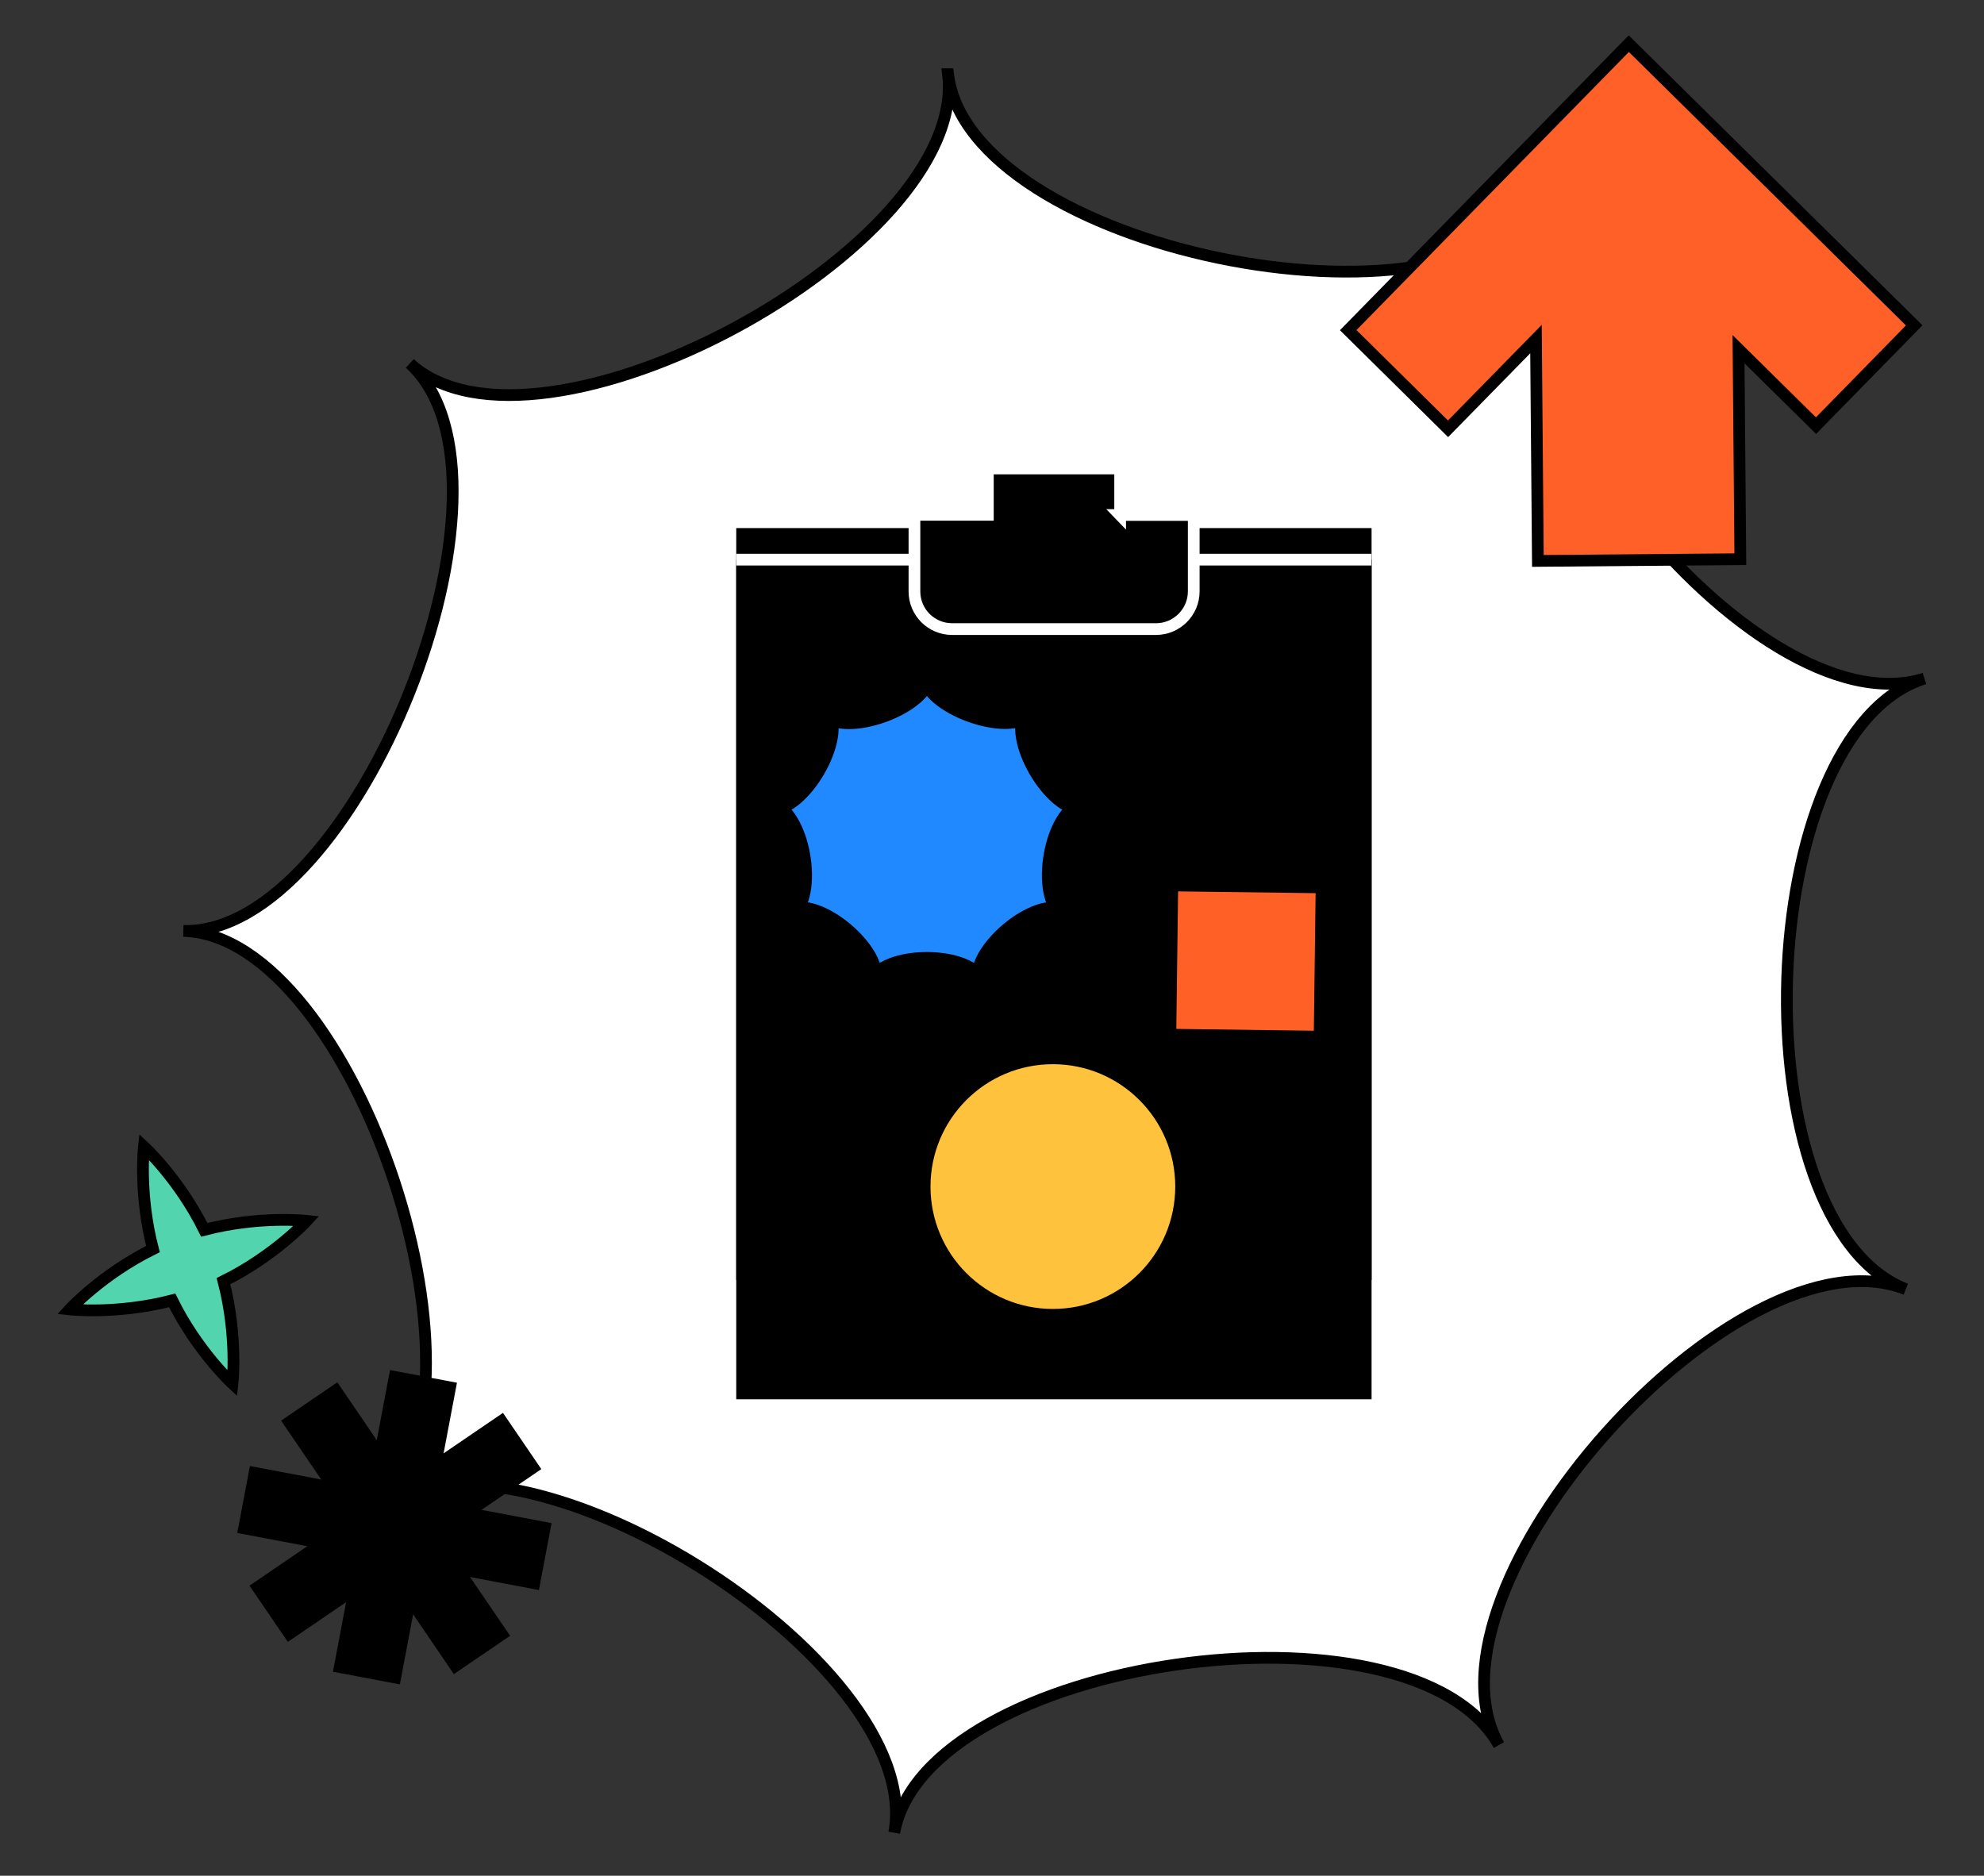 <svg viewBox="0 0 220 208" xmlns="http://www.w3.org/2000/svg"><rect x="0" y="0" width="220" height="208" fill="#333333" stroke="none"/><path d="m105.12 8.23c2.33 19.32-45.53 45.04-59.68 32.07 14.16 12.97-5.97 63.43-25.11 62.93 19.13.5 36.14 52.09 21.22 64.35 14.93-12.26 61.12 16.33 57.61 35.65 3.51-19.32 57.27-27.12 67.05-9.72-9.78-17.4 26.39-57.93 45.12-50.55-18.72-7.38-17.06-61.68 2.07-67.72-19.13 6.04-52.76-36.62-41.94-53.21-10.82 16.59-64.01 5.53-66.33-13.8z" fill="#fff"/><path d="m105.12 8.23c2.33 19.32-45.53 45.04-59.68 32.07 14.16 12.97-5.97 63.43-25.11 62.93 19.13.5 36.14 52.09 21.22 64.35 14.93-12.26 61.12 16.33 57.61 35.65 3.51-19.32 57.27-27.12 67.05-9.72-9.78-17.4 26.39-57.93 45.12-50.55-18.72-7.38-17.06-61.68 2.07-67.72-19.13 6.04-52.76-36.62-41.94-53.21-10.82 16.59-64.01 5.53-66.33-13.8z" fill="none" stroke="#000" stroke-width="1.3"/><path d="m212.26 36.08-31.65-31.24-31.11 31.77 11.07 10.94 9.75-9.95.21 24.6 22.45-.19-.2-23.29 8.59 8.48z" fill="#ff6028" stroke="#000" stroke-miterlimit="10" stroke-width="1.3"/><path d="m81.64 58.56h70.45v83.38h-70.45z"/><path d="m81.64 62.06h70.45v93.11h-70.45z"/><path d="m81.64 62.06h70.42" fill="none" stroke="#fff" stroke-miterlimit="10" stroke-width="1.3"/><path d="m124.21 57.12v-5.17h-14.67v5.14h-8.14v8.49c0 2.32 1.87 4.18 4.18 4.18h22.61c2.29 0 4.18-1.87 4.18-4.18v-8.47h-8.17z" stroke="#fff" stroke-miterlimit="10" stroke-width="1.3"/><circle cx="116.75" cy="131.58" fill="#ffc23c" r="14.57" stroke="#000" stroke-miterlimit="10" stroke-width="2"/><path d="m129.56 97.98h17.27v17.27h-17.27z" fill="#ff6026" stroke="#000" stroke-miterlimit="10" stroke-width="2.02" transform="matrix(.013 -1 1 .013 29.75 243.38)"/><path d="m102.78 74.79c0 3.4-9.12 6.73-11.37 4.13 2.27 2.57-2.6 10.99-6.05 10.49 3.45.5 5.14 10.08 2.09 11.92 3.02-1.87 10.46 4.39 9.28 7.79 1.18-3.4 10.91-3.4 12.1 0-1.18-3.4 6.25-9.63 9.28-7.79-3.02-1.87-1.36-11.42 2.09-11.92-3.45.5-8.32-7.89-6.05-10.49-2.24 2.57-11.37-.76-11.37-4.13z" fill="#2089ff"/><g stroke="#000"><path d="m102.78 74.79c0 3.4-9.12 6.73-11.37 4.13 2.27 2.57-2.6 10.99-6.05 10.49 3.45.5 5.14 10.08 2.09 11.92 3.02-1.87 10.46 4.39 9.28 7.79 1.18-3.4 10.91-3.4 12.1 0-1.18-3.4 6.25-9.63 9.28-7.79-3.02-1.87-1.36-11.42 2.09-11.92-3.45.5-8.32-7.89-6.05-10.49-2.24 2.57-11.37-.76-11.37-4.13z" fill="none" stroke-miterlimit="10" stroke-width="2"/><path d="m40.69 153.07h6.25v32.73h-6.25z" stroke-width="1.3" transform="matrix(.563 .826 -.826 .563 159.13 37.79)"/><path d="m40.69 153.07h6.25v32.73h-6.25z" stroke-width="1.3" transform="matrix(-.826 .563 -.563 -.826 175.45 284.75)"/><path d="m40.69 153.07h6.25v32.73h-6.25z" stroke-width="1.3" transform="matrix(-.186 .983 -.983 -.186 218.44 157.89)"/><path d="m40.69 153.07h6.25v32.73h-6.25z" stroke-width="1.3" transform="matrix(-.983 -.186 .186 -.983 55.35 344.06)"/><path d="m19.09 144.2c2.8 5.66 6.69 9.23 6.69 9.23s.59-5.24-1-11.36c5.66-2.8 9.23-6.69 9.23-6.69s-5.24-.59-11.36 1c-2.8-5.66-6.69-9.23-6.69-9.23s-.59 5.24 1 11.36c-5.66 2.8-9.23 6.69-9.23 6.69s5.24.59 11.36-1z" fill="#52d5ae" stroke-width="1.3"/></g></svg>